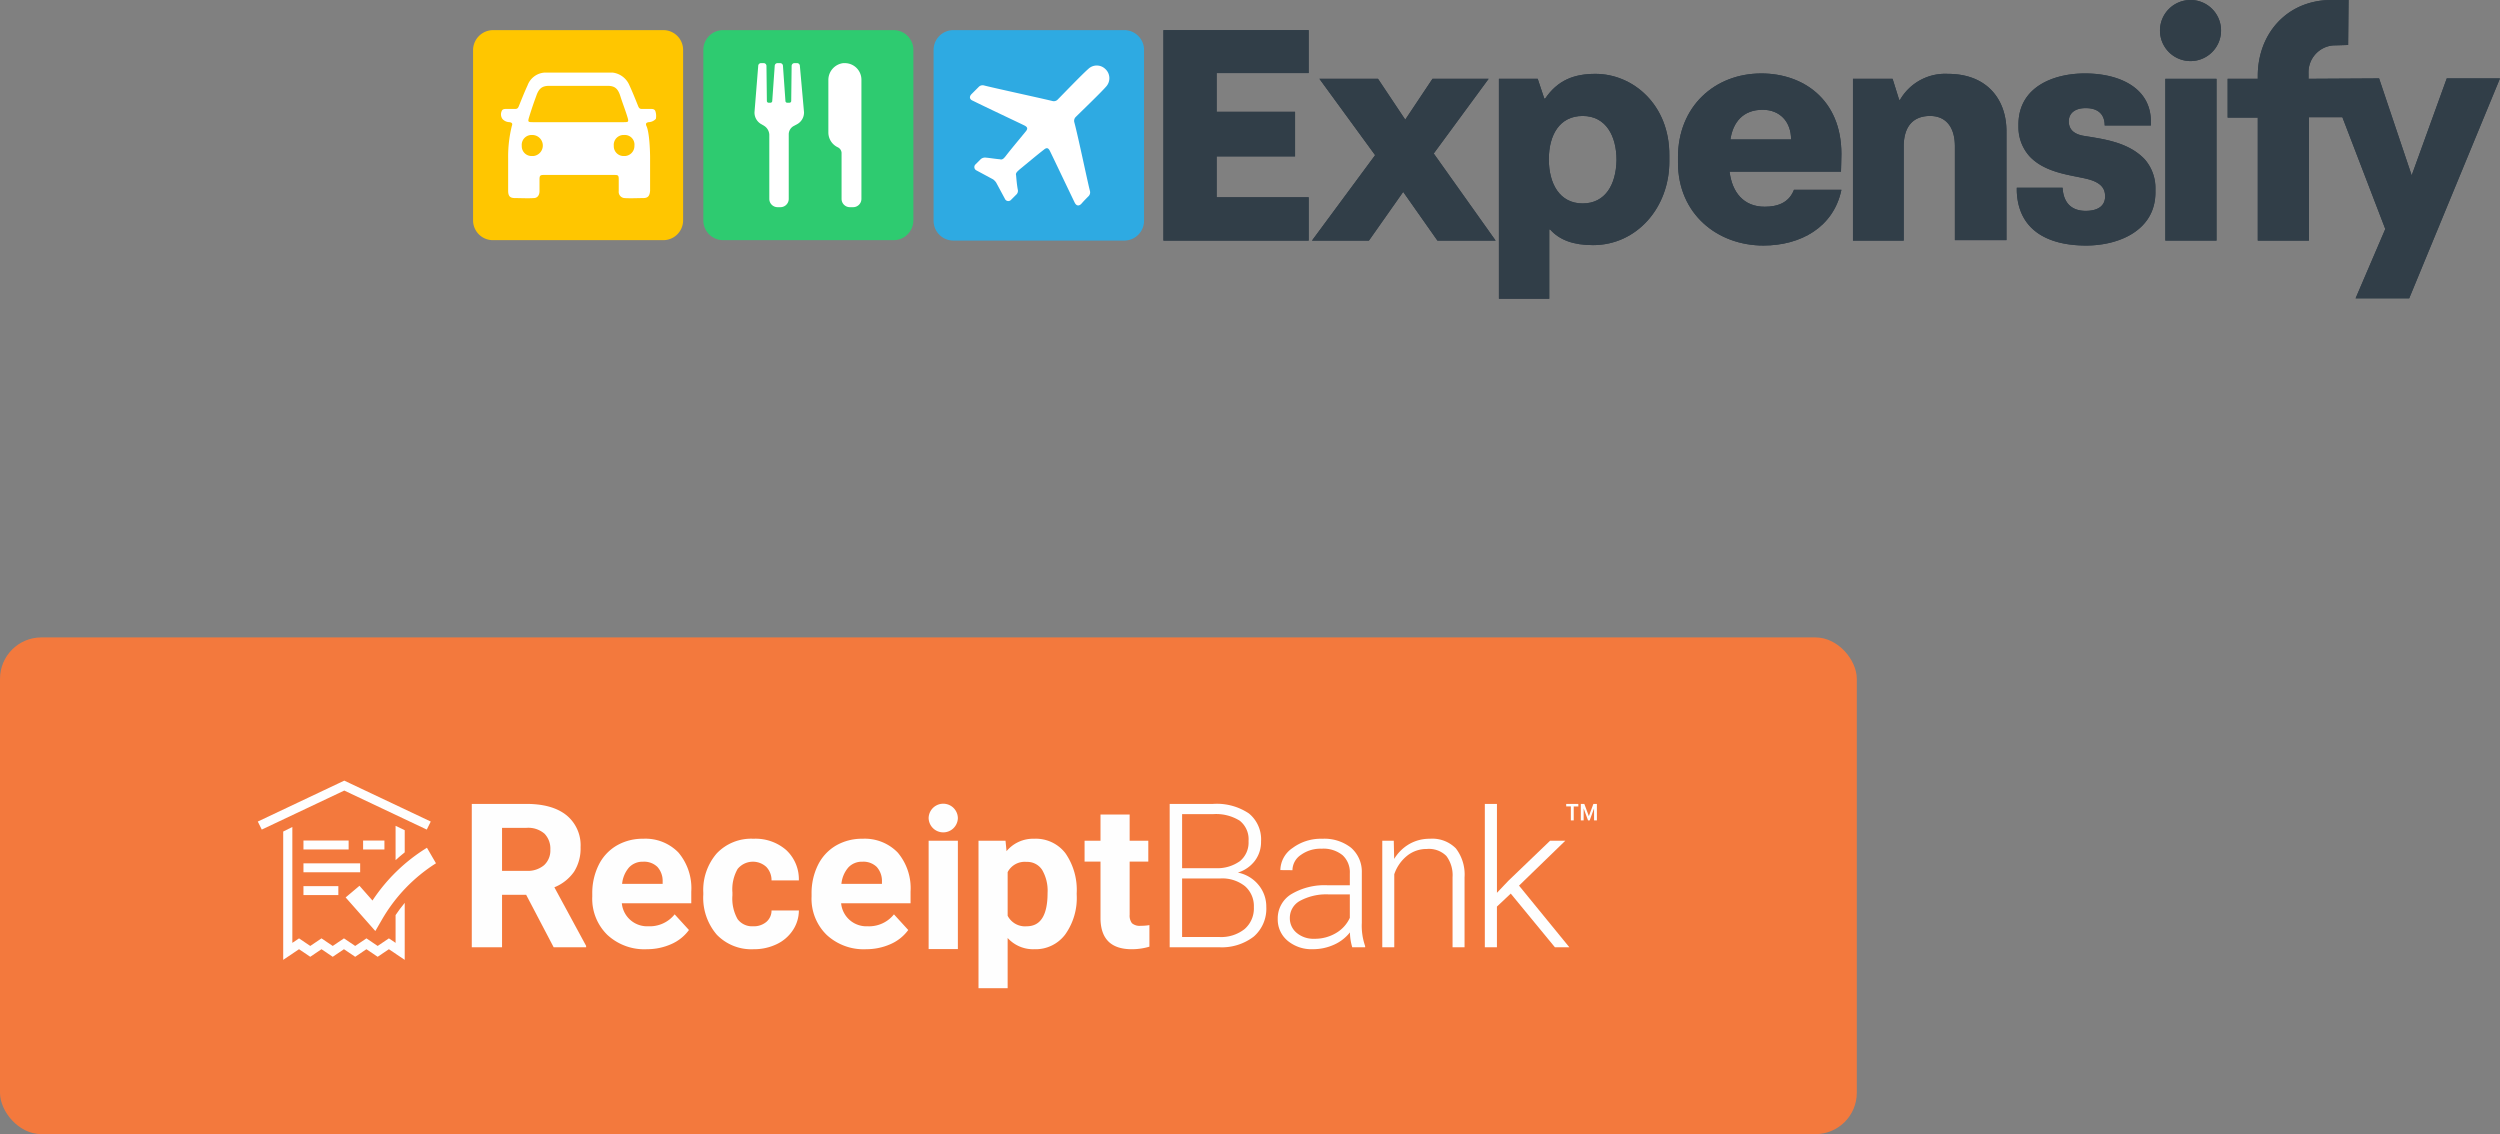 <?xml version="1.0" encoding="utf-8"?>
<svg xmlns="http://www.w3.org/2000/svg" width="422.771" height="191.792" viewBox="0 0 422.771 191.792">
  <rect x="0" y="0" width="422.771" height="191.792" fill="#808080" stroke="none"/>
  <g id="Group_492" data-name="Group 492" transform="translate(-270 -2604.208)">
    <g id="expensify-logo" transform="translate(350 2604.208)">
      <path id="Path_241" data-name="Path 241" d="M59.15,7.3H87.97a3.35,3.35,0,0,1,3.35,3.35V39.47a3.35,3.35,0,0,1-3.35,3.35H59.15a3.35,3.35,0,0,1-3.35-3.35V10.65A3.35,3.35,0,0,1,59.15,7.3Z" transform="translate(-16.861 -2.206)" fill="#2ecb70"/>
      <path id="Path_242" data-name="Path 242" d="M76.574,23.6a2.246,2.246,0,0,1-1.047,1.954l-.768.419a1.609,1.609,0,0,0-.768,1.4V38.258a1.4,1.4,0,0,1-1.4,1.4h-.488a1.4,1.4,0,0,1-1.4-1.4h0V27.372a1.9,1.9,0,0,0-.768-1.4l-.7-.419A2.246,2.246,0,0,1,68.2,23.6l.628-7.816a.477.477,0,0,1,.488-.488h.419a.477.477,0,0,1,.488.488h0l.07,5.932a.3.3,0,0,0,.279.279h.349a.3.3,0,0,0,.279-.279l.419-5.932a.477.477,0,0,1,.488-.488h.419a.477.477,0,0,1,.488.488l.419,5.932a.3.3,0,0,0,.279.279h.419a.3.3,0,0,0,.279-.279l.07-5.932a.477.477,0,0,1,.488-.488h.419a.477.477,0,0,1,.488.488Z" transform="translate(-20.608 -4.623)" fill="#fff"/>
      <path id="Path_243" data-name="Path 243" d="M88.612,15.3A2.866,2.866,0,0,0,86.1,18.161v8.862a2.768,2.768,0,0,0,1.605,2.512,1.116,1.116,0,0,1,.628.907v7.816a1.4,1.4,0,0,0,1.4,1.4h.558a1.4,1.4,0,0,0,1.4-1.4h0V18.091A2.8,2.8,0,0,0,88.891,15.3Z" transform="translate(-26.017 -4.623)" fill="#fff"/>
      <path id="Path_244" data-name="Path 244" d="M114.95,7.3h28.89a3.35,3.35,0,0,1,3.35,3.35v28.89a3.35,3.35,0,0,1-3.35,3.35H114.95a3.35,3.35,0,0,1-3.35-3.35V10.65A3.35,3.35,0,0,1,114.95,7.3Z" transform="translate(-33.723 -2.206)" fill="#2eaae2"/>
      <path id="Path_245" data-name="Path 245" d="M140.5,37.944a.917.917,0,0,0,.209-.837c-.419-1.6-2.024-9.351-2.652-11.654a.917.917,0,0,1,.209-.837c.907-.907,4.187-4.047,5.164-5.164a2.111,2.111,0,0,0-.14-3,2.065,2.065,0,0,0-2.861,0c-1.117.977-4.257,4.257-5.164,5.164a.9.9,0,0,1-.837.279c-2.3-.558-10.049-2.233-11.654-2.652a.917.917,0,0,0-.837.209l-1.256,1.256c-.419.419-.349.907.209,1.117,2.093,1.047,7.885,3.768,8.723,4.187.558.279.628.558.209,1.047-.907,1.117-2.442,2.931-3.35,4.117-.279.349-.558.7-.977.558-.837-.07-1.605-.209-2.373-.279a1.1,1.1,0,0,0-.907.279l-.837.837a.627.627,0,0,0,.14,1.047l2.722,1.465a1.225,1.225,0,0,1,.349.279,1.522,1.522,0,0,1,.279.349l1.465,2.722a.623.623,0,0,0,1.047.14l.837-.837a.872.872,0,0,0,.279-.907c-.14-.768-.209-1.535-.279-2.373-.14-.419.279-.7.558-.977,1.117-.907,2.931-2.442,4.117-3.35.488-.419.768-.349,1.047.209.419.837,3.14,6.56,4.187,8.723.279.558.7.628,1.117.209C139.664,38.781,140.083,38.362,140.5,37.944Z" transform="translate(-36.386 -4.797)" fill="#fff"/>
      <g id="Group_419" data-name="Group 419" transform="translate(116.746)">
        <path id="Path_246" data-name="Path 246" d="M167.3,42.889h24.563V35.562H176.3V28.653h13.259V21.117H176.3v-6.56h15.561V7.3H167.3Z" transform="translate(-167.3 -2.206)" fill="#313e48"/>
        <path id="Path_247" data-name="Path 247" d="M264.929,17.9c-3.7,0-6.42,1.117-8.513,4.187h-.14l-1.116-3.35H248.6V55.931h8.513V44.208h.14c1.605,1.814,3.978,2.652,7.257,2.652,7.467,0,12.91-6.42,12.91-14.1V31.717C277.49,23.134,271.279,17.9,264.929,17.9Zm-2.163,21.912c-3.908,0-5.722-3.35-5.722-7.467s1.814-7.327,5.722-7.327,5.722,3.35,5.722,7.467c-.07,4.117-1.884,7.327-5.722,7.327Z" transform="translate(-191.867 -5.409)" fill="#313e48"/>
        <path id="Path_248" data-name="Path 248" d="M319.634,31.408c0-9.211-6.49-13.608-13.538-13.608-7.885,0-14.1,5.583-14.1,14.166v.907C292,41.6,298.7,46.9,306.445,46.9c6.28,0,11.863-3.07,13.189-9.421h-8.025c-.837,2.163-2.721,2.861-4.955,2.861-3.559,0-5.513-2.442-5.932-5.932h18.841C319.564,33.85,319.634,32.524,319.634,31.408Zm-18.771-2.442c.419-2.861,2.093-5.024,5.443-5.024,2.931,0,4.815,2.024,4.815,5.024Z" transform="translate(-204.981 -5.379)" fill="#313e48"/>
        <path id="Path_249" data-name="Path 249" d="M350.45,17.9a8.814,8.814,0,0,0-8.095,4.4h-.14L341.1,18.737h-6.7V46.092h8.583V30.182c0-3.489,1.675-5.164,4.466-5.164,2.373,0,4.187,1.535,4.187,5.164V46.022h8.723V27.6C360.359,22.3,357.149,17.9,350.45,17.9Z" transform="translate(-217.794 -5.409)" fill="#313e48"/>
        <path id="Path_250" data-name="Path 250" d="M385.335,28.337c-1.465-.279-2.442-.977-2.442-2.442,0-1.256.907-2.233,2.861-2.233,2.163,0,3.21,1.117,3.21,2.931h7.816v-.628c0-5.722-5.3-8.165-11.165-8.165-5.234,0-11.235,2.233-11.235,8.653v.419a7.355,7.355,0,0,0,2.024,5.094c2.722,2.722,6.908,3,9.7,3.7,2.373.628,2.931,1.675,2.931,2.931,0,1.675-1.326,2.442-3.28,2.442-2.373,0-3.768-1.326-3.908-3.908H374.1v.628c.279,6.7,5.443,9.141,11.723,9.141,5.583,0,11.723-2.582,11.723-9v-.558a7.4,7.4,0,0,0-1.814-5.024C392.941,29.384,388.754,28.9,385.335,28.337Z" transform="translate(-229.79 -5.379)" fill="#313e48"/>
        <rect id="Rectangle_1603" data-name="Rectangle 1603" width="8.653" height="27.355" transform="translate(169.432 13.328)" fill="#313e48"/>
        <path id="Path_251" data-name="Path 251" d="M233.167,19.1h-9.49l-4.606,6.908L214.465,19.1h-9.909l9.421,12.91L203.3,46.455h9.63l5.792-8.234,5.792,8.234h9.839L223.886,31.731Z" transform="translate(-178.178 -5.772)" fill="#313e48"/>
        <path id="Path_252" data-name="Path 252" d="M413.964,0a5.164,5.164,0,1,0,5.164,5.164h0A5.152,5.152,0,0,0,413.964,0Z" transform="translate(-240.276)" fill="#313e48"/>
        <path id="Path_253" data-name="Path 253" d="M438.877,13.328v-.907a4.551,4.551,0,0,1,4.187-4.745c.419,0,2.512-.07,2.512-.07L445.646,0h-3.14c-7.4.14-12.212,5.792-12.212,12.84v.488H425.2v6.56h5.094v20.8h8.653V19.818H444.6l7.257,18.911-5.024,11.723H455.9l15.352-37.194h-9l-5.931,16.4-5.513-16.4Z" transform="translate(-245.231)" fill="#313e48"/>
        <path id="Path_254" data-name="Path 254" d="M167.3,42.889h24.563V35.562H176.3V28.653h13.259V21.117H176.3v-6.56h15.561V7.3H167.3Z" transform="translate(-167.3 -2.206)" fill="#313e48"/>
        <path id="Path_255" data-name="Path 255" d="M264.929,17.9c-3.7,0-6.42,1.117-8.513,4.187h-.14l-1.116-3.35H248.6V55.931h8.513V44.208h.14c1.605,1.814,3.978,2.652,7.257,2.652,7.467,0,12.91-6.42,12.91-14.1V31.717C277.49,23.134,271.279,17.9,264.929,17.9Zm-2.163,21.912c-3.908,0-5.722-3.35-5.722-7.467s1.814-7.327,5.722-7.327,5.722,3.35,5.722,7.467c-.07,4.117-1.884,7.327-5.722,7.327Z" transform="translate(-191.867 -5.409)" fill="#313e48"/>
        <path id="Path_256" data-name="Path 256" d="M319.634,31.408c0-9.211-6.49-13.608-13.538-13.608-7.885,0-14.1,5.583-14.1,14.166v.907C292,41.6,298.7,46.9,306.445,46.9c6.28,0,11.863-3.07,13.189-9.421h-8.025c-.837,2.163-2.721,2.861-4.955,2.861-3.559,0-5.513-2.442-5.932-5.932h18.841C319.564,33.85,319.634,32.524,319.634,31.408Zm-18.771-2.442c.419-2.861,2.093-5.024,5.443-5.024,2.931,0,4.815,2.024,4.815,5.024Z" transform="translate(-204.981 -5.379)" fill="#313e48"/>
        <path id="Path_257" data-name="Path 257" d="M350.45,17.9a8.814,8.814,0,0,0-8.095,4.4h-.14L341.1,18.737h-6.7V46.092h8.583V30.182c0-3.489,1.675-5.164,4.466-5.164,2.373,0,4.187,1.535,4.187,5.164V46.022h8.723V27.6C360.359,22.3,357.149,17.9,350.45,17.9Z" transform="translate(-217.794 -5.409)" fill="#313e48"/>
        <path id="Path_258" data-name="Path 258" d="M385.335,28.337c-1.465-.279-2.442-.977-2.442-2.442,0-1.256.907-2.233,2.861-2.233,2.163,0,3.21,1.117,3.21,2.931h7.816v-.628c0-5.722-5.3-8.165-11.165-8.165-5.234,0-11.235,2.233-11.235,8.653v.419a7.355,7.355,0,0,0,2.024,5.094c2.722,2.722,6.908,3,9.7,3.7,2.373.628,2.931,1.675,2.931,2.931,0,1.675-1.326,2.442-3.28,2.442-2.373,0-3.768-1.326-3.908-3.908H374.1v.628c.279,6.7,5.443,9.141,11.723,9.141,5.583,0,11.723-2.582,11.723-9v-.558a7.4,7.4,0,0,0-1.814-5.024C392.941,29.384,388.754,28.9,385.335,28.337Z" transform="translate(-229.79 -5.379)" fill="#313e48"/>
        <rect id="Rectangle_1604" data-name="Rectangle 1604" width="8.653" height="27.355" transform="translate(169.432 13.328)" fill="#313e48"/>
        <path id="Path_259" data-name="Path 259" d="M233.167,19.1h-9.49l-4.606,6.908L214.465,19.1h-9.909l9.421,12.91L203.3,46.455h9.63l5.792-8.234,5.792,8.234h9.839L223.886,31.731Z" transform="translate(-178.178 -5.772)" fill="#313e48"/>
        <path id="Path_260" data-name="Path 260" d="M413.964,0a5.164,5.164,0,1,0,5.164,5.164h0A5.152,5.152,0,0,0,413.964,0Z" transform="translate(-240.276)" fill="#313e48"/>
        <path id="Path_261" data-name="Path 261" d="M438.877,13.328v-.907a4.551,4.551,0,0,1,4.187-4.745c.419,0,2.512-.07,2.512-.07L445.646,0h-3.14c-7.4.14-12.212,5.792-12.212,12.84v.488H425.2v6.56h5.094v20.8h8.653V19.818H444.6l7.257,18.911-5.024,11.723H455.9l15.352-37.194h-9l-5.931,16.4-5.513-16.4Z" transform="translate(-245.231)" fill="#313e48"/>
      </g>
      <path id="Path_262" data-name="Path 262" d="M3.35,7.3H32.17a3.35,3.35,0,0,1,3.35,3.35V39.47a3.35,3.35,0,0,1-3.35,3.35H3.35A3.35,3.35,0,0,1,0,39.47V10.65A3.4,3.4,0,0,1,3.35,7.3Z" transform="translate(0 -2.206)" fill="#ffc600"/>
      <path id="Path_263" data-name="Path 263" d="M32.889,24.16c-.14-.419-.488-.419-.837-.419H30.586c-.349,0-.488-.14-.628-.488-.419-1.047-.977-2.442-1.465-3.489A3.547,3.547,0,0,0,25.7,17.6H14.048a3.3,3.3,0,0,0-2.791,2.163c-.488,1.047-1.047,2.442-1.465,3.489-.14.349-.279.488-.628.488H7.7c-.349,0-.7,0-.837.419A1.335,1.335,0,0,0,7,25.416a1.6,1.6,0,0,0,1.186.558c.488.07.558.279.419.628a21.6,21.6,0,0,0-.628,5.443v5.513c0,.977.349,1.256,1.186,1.256s2.233.07,3.14,0c.628,0,.977-.488.977-1.186V35.674c0-.558.07-.768.628-.768H26.05c.558,0,.628.14.628.768v1.954a1.055,1.055,0,0,0,.977,1.186c.907.07,2.373,0,3.14,0s1.117-.279,1.186-1.256V32.045c0-1.465-.14-4.466-.628-5.443-.14-.349-.07-.558.419-.628a1.72,1.72,0,0,0,1.186-.558A2.6,2.6,0,0,0,32.889,24.16ZM12.024,31.7a1.655,1.655,0,0,1-1.745-1.6v-.14a1.667,1.667,0,0,1,1.745-1.814,1.784,1.784,0,0,1,.209,3.559Zm.279-5.722c-1.047,0-1.047,0-.7-1.117s.7-2.163,1.117-3.28c.419-1.256.977-1.745,2.163-1.745h9.909c1.186,0,1.745.419,2.163,1.745.349,1.117.768,2.163,1.117,3.28s.349,1.117-.7,1.117ZM27.586,31.7a1.655,1.655,0,0,1-1.745-1.6v-.14a1.667,1.667,0,0,1,1.745-1.814,1.632,1.632,0,0,1,1.745,1.814,1.7,1.7,0,0,1-1.6,1.745Z" transform="translate(-2.045 -5.318)" fill="#fff"/>
    </g>
    <g id="Group_421" data-name="Group 421" transform="translate(-101 -54)">
      <rect id="Rectangle_1605" data-name="Rectangle 1605" width="314" height="84" rx="7" transform="translate(371 2766)" fill="#f3793d"/>
      <g id="Page-1" transform="translate(414.595 2790.219)">
        <g id="receipt-bank" transform="translate(0 0)">
          <g id="Group_420" data-name="Group 420" transform="translate(0 0)">
            <path id="Fill-1" d="M35,14.571h4.126a4.285,4.285,0,0,0,2.983-.957,3.379,3.379,0,0,0,1.059-2.639,3.619,3.619,0,0,0-1-2.7A4.208,4.208,0,0,0,39.107,7.3H35Zm4.076,4.045H35v8.875H29.883V3.25h9.223q4.4,0,6.788,1.914a6.546,6.546,0,0,1,2.387,5.412,7.331,7.331,0,0,1-1.1,4.138,7.466,7.466,0,0,1-3.333,2.638l5.37,9.907v.233h-5.49Z" transform="translate(6.305 0.686)" fill="#fefefe" fill-rule="evenodd"/>
            <path id="Fill-3" d="M55.3,12a3.112,3.112,0,0,0-2.378.971,4.961,4.961,0,0,0-1.168,2.776H58.61v-.386a3.534,3.534,0,0,0-.887-2.483A3.219,3.219,0,0,0,55.3,12m.564,14.8a9.179,9.179,0,0,1-6.608-2.431,8.532,8.532,0,0,1-2.548-6.476v-.466a10.694,10.694,0,0,1,1.073-4.854,7.8,7.8,0,0,1,3.044-3.3,8.707,8.707,0,0,1,4.494-1.157,7.749,7.749,0,0,1,5.959,2.331,9.333,9.333,0,0,1,2.173,6.609v1.966H51.706a4.295,4.295,0,0,0,4.483,3.894A5.373,5.373,0,0,0,60.64,20.9l2.419,2.648a7.349,7.349,0,0,1-3,2.389,10.043,10.043,0,0,1-4.193.857" transform="translate(9.855 1.713)" fill="#fefefe" fill-rule="evenodd"/>
            <path id="Fill-5" d="M70.653,22.917a3.274,3.274,0,0,0,2.215-.732,2.532,2.532,0,0,0,.887-1.947h4.621a6.052,6.052,0,0,1-1.023,3.354A6.69,6.69,0,0,1,74.6,25.956a8.8,8.8,0,0,1-3.862.841,8.11,8.11,0,0,1-6.24-2.455,9.571,9.571,0,0,1-2.285-6.784v-.317A9.471,9.471,0,0,1,64.479,10.6,8.019,8.019,0,0,1,70.7,8.117a7.873,7.873,0,0,1,5.549,1.923,6.734,6.734,0,0,1,2.123,5.121H73.754a3.256,3.256,0,0,0-.887-2.285,3.345,3.345,0,0,0-4.849.347,6.95,6.95,0,0,0-.879,3.976v.5a7.054,7.054,0,0,0,.87,4,3.032,3.032,0,0,0,2.644,1.216" transform="translate(13.125 1.713)" fill="#fefefe" fill-rule="evenodd"/>
            <path id="Fill-7" d="M85.927,12a3.111,3.111,0,0,0-2.378.971,4.961,4.961,0,0,0-1.168,2.776h6.854v-.386a3.534,3.534,0,0,0-.887-2.483A3.219,3.219,0,0,0,85.927,12m.564,14.8a9.178,9.178,0,0,1-6.608-2.431,8.531,8.531,0,0,1-2.549-6.476v-.466a10.694,10.694,0,0,1,1.073-4.854,7.8,7.8,0,0,1,3.044-3.3,8.708,8.708,0,0,1,4.494-1.157A7.749,7.749,0,0,1,91.9,10.448a9.333,9.333,0,0,1,2.173,6.609v1.966H82.33a4.295,4.295,0,0,0,4.483,3.894A5.373,5.373,0,0,0,91.264,20.9l2.419,2.648a7.349,7.349,0,0,1-3,2.389,10.043,10.043,0,0,1-4.193.857" transform="translate(16.315 1.713)" fill="#fefefe" fill-rule="evenodd"/>
            <path id="Fill-9" d="M93.681,26.715h4.945V8.392H93.681Z" transform="translate(19.764 1.771)" fill="#fefefe" fill-rule="evenodd"/>
            <path id="Fill-11" d="M112.325,17.274a6.975,6.975,0,0,0-.912-3.88,2.993,2.993,0,0,0-2.653-1.364,3.24,3.24,0,0,0-3.187,1.732v7.375a3.3,3.3,0,0,0,3.223,1.781Q112.323,22.917,112.325,17.274Zm4.928.351a10.617,10.617,0,0,1-1.937,6.666,6.252,6.252,0,0,1-5.225,2.506,5.814,5.814,0,0,1-4.519-1.9V33.39h-4.928V8.45h4.569l.172,1.765a5.844,5.844,0,0,1,4.67-2.1,6.305,6.305,0,0,1,5.3,2.464,10.9,10.9,0,0,1,1.893,6.793Z" transform="translate(21.234 1.713)" fill="#fefefe" fill-rule="evenodd"/>
            <path id="Fill-12" d="M123.08,4.735V9.164h3.153v3.53H123.08v8.99a2.109,2.109,0,0,0,.391,1.432,2,2,0,0,0,1.5.433,7.951,7.951,0,0,0,1.45-.117v3.647a10.363,10.363,0,0,1-2.985.433q-5.182,0-5.285-5.11V12.693h-2.694V9.164h2.694V4.735Z" transform="translate(24.359 0.999)" fill="#fefefe" fill-rule="evenodd"/>
            <path id="Fill-13" d="M129.441,15.854V25.76h6.292A6.387,6.387,0,0,0,140,24.422a4.614,4.614,0,0,0,1.576-3.715,4.449,4.449,0,0,0-1.508-3.549,6.171,6.171,0,0,0-4.169-1.3Zm0-1.731h5.729a6.551,6.551,0,0,0,4.067-1.209,4.083,4.083,0,0,0,1.441-3.379,4.01,4.01,0,0,0-1.491-3.444,7.542,7.542,0,0,0-4.51-1.109h-5.235Zm-2.1,13.368V3.25h7.332a9.72,9.72,0,0,1,6.054,1.607A5.645,5.645,0,0,1,142.792,9.6a5.294,5.294,0,0,1-1.048,3.274,5.728,5.728,0,0,1-2.873,1.991,5.986,5.986,0,0,1,3.487,2.079,5.721,5.721,0,0,1,1.321,3.728,6.23,6.23,0,0,1-2.123,5.017,8.839,8.839,0,0,1-5.908,1.8Z" transform="translate(26.867 0.686)" fill="#fefefe" fill-rule="evenodd"/>
            <path id="Fill-14" d="M148.62,25.032a6.981,6.981,0,0,0,3.658-.966,5.716,5.716,0,0,0,2.344-2.58V17.523h-3.647a9.322,9.322,0,0,0-4.774,1.092,3.259,3.259,0,0,0-1.723,2.9,3.191,3.191,0,0,0,1.151,2.515A4.4,4.4,0,0,0,148.62,25.032Zm6.411,1.432a9.237,9.237,0,0,1-.391-2.513,7.077,7.077,0,0,1-2.737,2.1,8.541,8.541,0,0,1-3.52.741,6.285,6.285,0,0,1-4.306-1.448,4.668,4.668,0,0,1-1.646-3.663,4.792,4.792,0,0,1,2.242-4.164,10.987,10.987,0,0,1,6.249-1.532h3.7V13.944a3.9,3.9,0,0,0-1.219-3.039A5.12,5.12,0,0,0,149.848,9.8a5.658,5.658,0,0,0-3.528,1.066,3.151,3.151,0,0,0-1.4,2.566l-2.046-.018a4.6,4.6,0,0,1,2.046-3.721,8,8,0,0,1,5.031-1.574,7.3,7.3,0,0,1,4.867,1.507,5.354,5.354,0,0,1,1.832,4.2v8.524a10.381,10.381,0,0,0,.562,3.912v.2Z" transform="translate(30.05 1.713)" fill="#fefefe" fill-rule="evenodd"/>
            <path id="Fill-15" d="M158.974,8.45l.068,3.079a7.237,7.237,0,0,1,2.592-2.538,6.853,6.853,0,0,1,3.426-.874,5.6,5.6,0,0,1,4.417,1.632,7.242,7.242,0,0,1,1.466,4.895V26.464h-2.028V14.628a5.417,5.417,0,0,0-1.05-3.6,4.16,4.16,0,0,0-3.3-1.183,5.243,5.243,0,0,0-3.351,1.157,6.8,6.8,0,0,0-2.157,3.121V26.464H157.03V8.45Z" transform="translate(33.13 1.713)" fill="#fefefe" fill-rule="evenodd"/>
            <path id="Fill-16" d="M175.734,18.416l-2.337,2.2v6.877h-2.046V3.25H173.4V18.283l1.928-2.029,7.057-6.777h2.576l-7.827,7.592,8.509,10.422H183.2Z" transform="translate(36.151 0.686)" fill="#fefefe" fill-rule="evenodd"/>
            <path id="Fill-17" d="M98.625,5.645a2.473,2.473,0,0,1-4.945,0,2.473,2.473,0,0,1,4.945,0" transform="translate(19.764 0.682)" fill="#fefefe" fill-rule="evenodd"/>
            <path id="Fill-18" d="M187.426,4l-.743,2.043h-.276L185.663,4V6.039h-.478V3.255h.595l.764,2.069.765-2.069h.595V6.039h-.478Zm-2.66-.321h-.78V6.039H183.5V3.675h-.786v-.42h2.049Z" transform="translate(38.549 0.687)" fill="#fefefe" fill-rule="evenodd"/>
            <path id="Fill-19" d="M14.706,9.877h3.605V8.368H14.706Z" transform="translate(3.103 1.766)" fill="#fefefe" fill-rule="evenodd"/>
            <path id="Fill-20" d="M6.377,9.877h7.64V8.368H6.377Z" transform="translate(1.345 1.766)" fill="#fefefe" fill-rule="evenodd"/>
            <path id="Fill-21" d="M6.377,16.245h5.9V14.736h-5.9Z" transform="translate(1.345 3.109)" fill="#fefefe" fill-rule="evenodd"/>
            <path id="Fill-22" d="M6.377,13.06h9.59V11.552H6.377Z" transform="translate(1.345 2.437)" fill="#fefefe" fill-rule="evenodd"/>
            <path id="Fill-23" d="M28.576,8.278l-13.951-6.6L.674,8.278,0,6.92,14.625,0,29.249,6.92Z" transform="translate(0 0)" fill="#fefefe" fill-rule="evenodd"/>
            <path id="Fill-24" d="M22.557,26.07l-1.13-.761-1.9,1.282-1.9-1.282-1.9,1.282-1.9-1.282-1.9,1.282-1.9-1.282-1.9,1.282-1.9-1.282-1.13.761V6.473l-1.545.77v21.7l2.675-1.8,1.9,1.282,1.9-1.282,1.9,1.282,1.9-1.282,1.9,1.282,1.9-1.282,1.9,1.282,1.9-1.282,2.675,1.8V19.305c-.521.629-1.04,1.316-1.545,2.061Z" transform="translate(0.745 1.366)" fill="#fefefe" fill-rule="evenodd"/>
            <path id="Fill-25" d="M20.787,7.055,19.242,6.31v5.808c.545-.5,1.065-.938,1.545-1.322Z" transform="translate(4.06 1.331)" fill="#fefefe" fill-rule="evenodd"/>
            <path id="Fill-26" d="M17.288,23.459l-5.021-5.684,2.34-1.971,2.2,2.494a29.633,29.633,0,0,1,9.212-8.925L27.543,12l-.76-1.313L27.545,12a27.565,27.565,0,0,0-9.177,9.594Z" transform="translate(2.588 1.978)" fill="#fefefe" fill-rule="evenodd"/>
          </g>
        </g>
      </g>
    </g>
  </g>
</svg>

